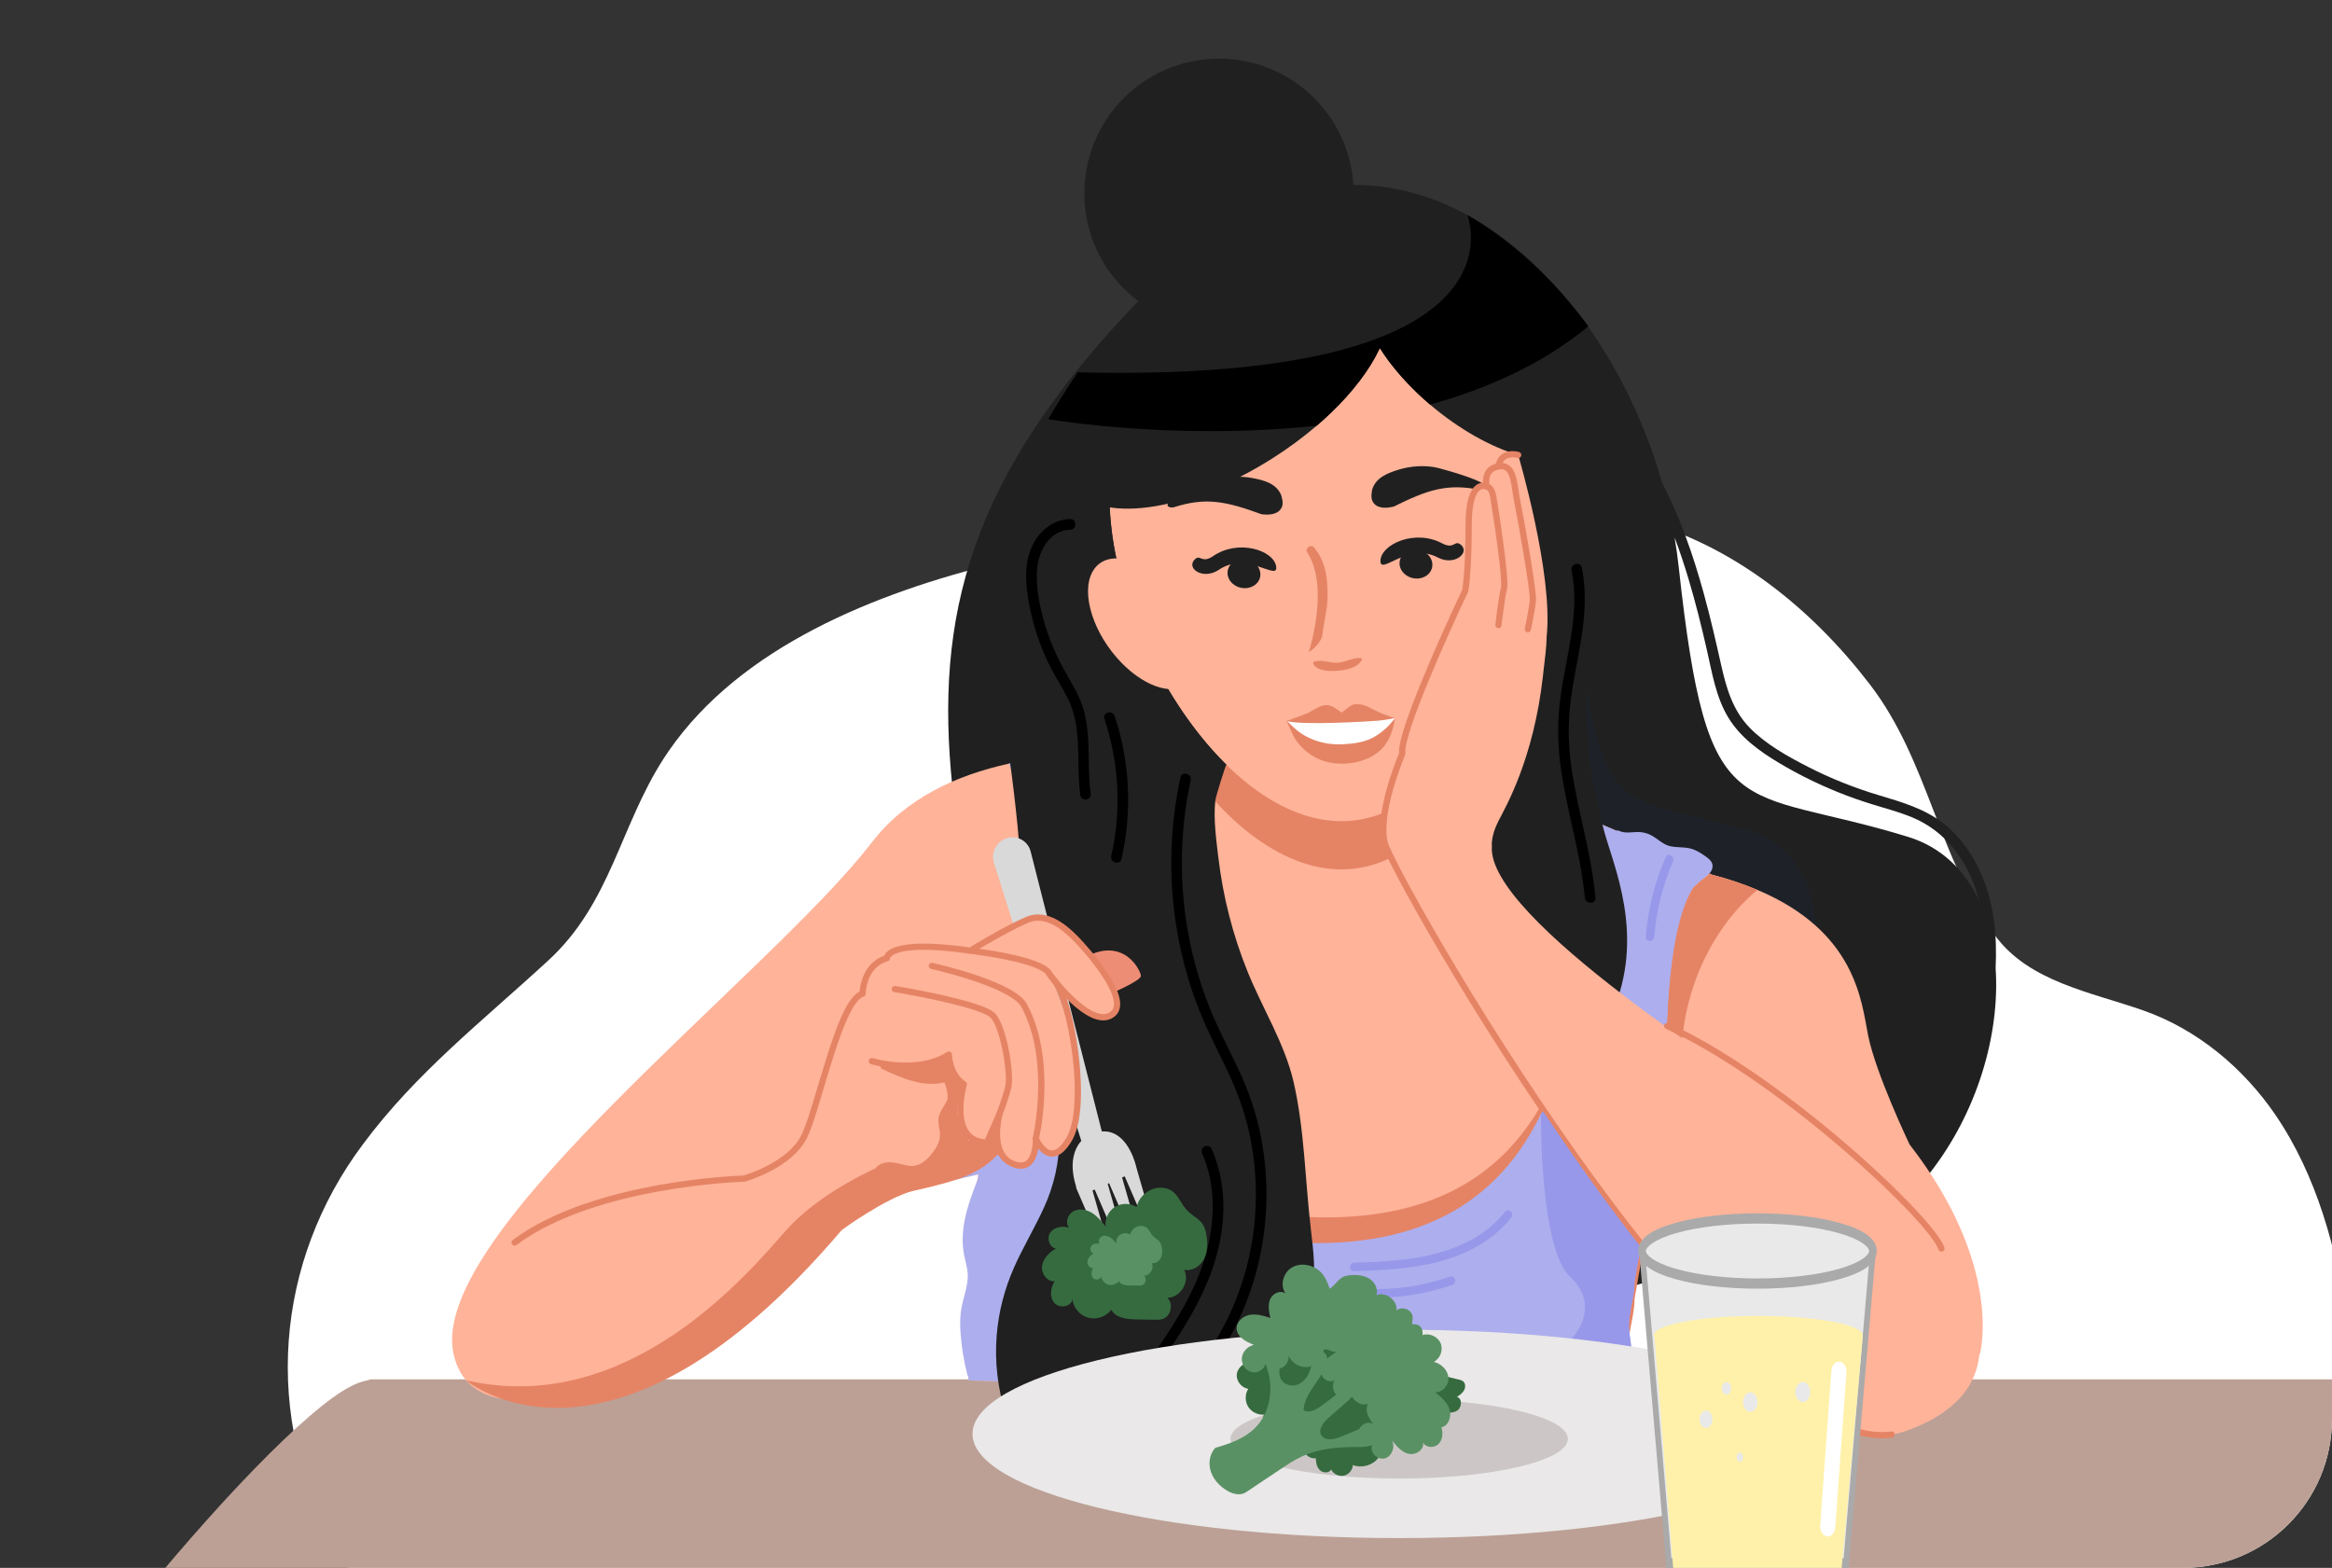 <?xml version="1.0" encoding="UTF-8"?> <svg xmlns="http://www.w3.org/2000/svg" width="235" height="158" viewBox="0 0 235 158" fill="none"><rect x="0" y="0" width="235" height="158" fill="#333333" stroke="none"/> <g clip-path="url(#clip0_85_3599)"> <path d="M151.574 210.911C163.456 210.404 174.086 204.587 185.71 202.817C193.427 201.644 201.038 200.567 207.82 196.653C215.138 192.434 223.485 185.181 222.258 176.336C222.055 174.861 221.603 173.406 221.667 171.925C221.802 168.805 225.765 166.492 227.782 164.28C230.422 161.461 232.54 158.249 234.048 154.777C236.911 147.962 237.579 140.459 236.537 133.234C235.494 126.009 233.501 118.472 229.249 112.277C226.089 107.68 221.492 103.751 215.961 101.819C210.717 99.982 204.495 98.942 201.082 94.323C195.329 86.566 194.361 76.697 188.445 68.99C182.652 61.427 174.709 54.87 164.977 52.324C144.62 46.996 120.521 51.842 100.593 56.717C88.172 59.754 74.689 65.174 67.428 75.622C67.236 75.9 67.047 76.183 66.862 76.467C62.478 83.282 61.55 90.98 55.288 96.756C48.583 102.941 41.95 108.068 36.55 115.346C32.177 121.193 29.598 128.045 29.092 135.162C28.586 142.279 30.173 149.39 33.68 155.726C36.52 160.89 40.685 164.003 44.553 168.222C49.592 173.718 49.706 180.615 53.507 186.712C58.161 194.177 66.177 198.941 74.534 201.953C80.409 204.067 86.26 206.264 92.3 207.94C98.593 209.695 104.06 210.25 110.603 210.344C123.995 210.344 137.447 211.248 150.836 210.933L151.574 210.911Z" fill="white"></path> <path d="M307 139C305.531 141.178 300.161 153.852 298.016 155.539C296.365 156.838 287.469 180.963 285.531 182.012C279.06 185.518 264.045 176.361 256.774 177.957C243.68 180.83 237.252 170.067 224.352 173.666C220.944 174.617 217.842 175.249 214.965 175.647C202.275 177.401 193.956 174.615 183.071 174.698C174.753 174.763 170.817 175.32 163.911 177.054C162.829 177.325 161.675 177.625 160.42 177.957C140.6 183.194 120.077 188.771 102.011 179.557C100.995 179.039 96.474 177.607 95.477 177.054C91.134 174.643 70.853 203.209 66.485 200.863C64.049 199.554 48.262 186.371 45.659 185.367C35.795 181.561 9.237 188.912 0.33 183.431C-3.458 181.1 26.429 144.088 35.449 139.656C36.035 139.368 36.266 139.269 37.412 139H307Z" fill="#BCA095"></path> <path d="M201.102 97.562C201.255 94.337 200.966 91.118 199.663 88.101C198.827 86.164 197.572 84.357 195.915 83.035C193.975 81.488 191.633 80.829 189.297 80.126C186.848 79.389 184.47 78.444 182.194 77.276C180.11 76.206 177.949 75.012 176.301 73.318C174.59 71.559 173.951 69.281 173.429 66.949C172.888 64.533 172.333 62.122 171.673 59.735C170.619 55.925 169.308 52.151 167.491 48.632C166.263 44.322 164.495 40.184 162.295 36.431C159.314 31.343 155.542 26.962 151.252 23.822C141.632 16.778 129.408 15.967 117.661 27.391C114.803 30.171 112.28 32.857 110.06 35.473C108.791 36.969 107.619 38.441 106.542 39.895C94.111 56.67 94.088 70.945 97.454 89.226C101.621 111.862 148.534 137.608 148.534 137.608C148.534 137.608 155.336 140.259 158.247 134.244C161.157 128.23 172.514 128.454 172.514 128.454C191.831 129.194 202.01 110.964 201.102 97.562ZM192.282 84.335C175.007 79.015 172.102 83.982 169.168 57.142C169.059 56.141 168.917 55.142 168.747 54.147C169.273 55.541 169.742 56.958 170.168 58.385C170.865 60.721 171.454 63.087 171.997 65.463C172.527 67.782 172.911 70.24 174.161 72.307C175.366 74.299 177.298 75.699 179.262 76.875C181.425 78.17 183.705 79.266 186.06 80.161C187.232 80.607 188.424 80.987 189.625 81.343C190.804 81.692 191.996 82.035 193.113 82.555C195.061 83.462 196.629 84.935 197.755 86.755C198.543 88.028 199.088 89.381 199.452 90.782C198.008 87.7 195.634 85.367 192.282 84.335Z" fill="#202020"></path> <path d="M143.86 123.51C143.86 123.51 108.815 104.24 105.68 87.34C102.544 70.441 103.295 58.129 120.695 41.207C138.094 24.285 156.954 43.435 159.173 63.471C161.392 83.507 163.556 79.804 176.456 83.793C189.356 87.783 182.941 117.547 161.749 116.703C161.749 116.703 153.272 116.522 151.107 121.009C148.94 125.496 143.86 123.51 143.86 123.51Z" fill="#1E2228"></path> <path d="M199.511 136.485L169.909 122.883L166.117 121.141L162.616 141.14L97.586 139.111L98.584 118.34L95.965 118.954L82.448 122.12L81.29 127.603C74.261 134.477 48.157 148.533 45.685 136.331C43.214 124.128 77.66 98.177 87.854 84.893C91.258 80.458 96.371 78.112 101.674 76.955C104.816 76.27 108.024 76.001 110.983 75.963C114.052 75.924 116.853 76.131 119.029 76.377C121.821 76.692 123.589 77.07 123.589 77.07L147.031 80.103L156.592 81.341C157.203 81.42 158.543 81.903 160.198 82.578C162.667 83.587 165.838 85.022 168.342 86.181C169.933 86.918 171.255 87.543 171.958 87.877C172.079 87.935 172.182 87.985 172.265 88.024C172.419 88.098 172.502 88.137 172.502 88.137C174.227 88.589 175.754 89.11 177.107 89.682L177.108 89.683C187.077 93.903 187.577 100.956 188.257 104.356C189.03 108.218 192.428 115.323 192.428 115.323C202.005 127.68 199.511 136.485 199.511 136.485Z" fill="#FFB399"></path> <path d="M132.434 29.074C137.733 23.775 137.733 15.183 132.434 9.884C127.135 4.585 118.543 4.585 113.244 9.884C107.945 15.183 107.945 23.775 113.244 29.074C118.543 34.373 127.135 34.373 132.434 29.074Z" fill="#202020"></path> <path d="M147.029 80.103C144.225 84.192 140.637 87.044 136.48 87.536C130.087 88.294 123.699 83.311 119.027 76.377C121.819 76.692 123.587 77.07 123.587 77.07L147.029 80.103Z" fill="#E58465"></path> <path d="M152.426 62.531C150.026 72.602 144.248 81.758 136.481 82.678C128.754 83.594 121.036 76.126 116.343 66.961V66.959C114.089 62.561 112.534 57.772 112.008 53.332C110.385 39.638 118.954 32.621 130.388 31.266C141.823 29.912 151.794 34.731 153.417 48.426C153.938 52.817 153.559 57.776 152.426 62.531Z" fill="#FFB399"></path> <path d="M140.562 72.367C140.562 72.367 139.982 72.214 138.907 71.749C138.124 71.406 137.547 70.926 136.618 70.954C136.108 70.97 135.601 71.548 135.19 71.809C134.804 71.585 134.276 70.999 133.57 71.059C132.865 71.12 132.177 71.73 131.516 71.972C131.024 72.157 129.651 72.657 129.651 72.657C129.651 72.657 130.226 73.033 130.279 73.057C130.53 73.141 130.818 73.133 131.118 73.084C131.16 73.188 131.254 73.276 131.413 73.311C132.507 73.566 133.797 73.37 134.936 73.362C136.061 73.341 137.14 73.086 138.236 72.935C138.648 73.132 139.071 73.289 139.509 73.053C139.638 72.984 140.562 72.367 140.562 72.367Z" fill="#E58465"></path> <path d="M138.227 74.362C137.693 74.457 135.554 74.286 134.647 74.183C133.452 74.048 132.382 74.631 131.41 74.084C131.344 74.047 130.973 73.037 130.477 72.672C130.222 72.47 129.652 72.657 129.652 72.657C129.943 73.199 130.232 74.093 130.601 74.593C131.161 75.388 131.888 76.033 132.844 76.476C134.636 77.299 137.182 77.052 138.732 75.905C138.924 75.769 139.102 75.606 139.268 75.444C140.41 74.257 140.563 72.38 140.563 72.38C140.563 72.38 138.539 74.301 138.227 74.362Z" fill="#E58465"></path> <path d="M138.868 72.628C138.136 72.689 131.341 73.117 129.704 72.669C129.651 72.657 129.851 72.782 130.041 72.986C131.394 74.438 133.325 75.099 135.286 75.001C136.267 74.958 137.324 74.835 138.214 74.402C138.885 74.081 139.473 73.605 139.981 73.079C140.133 72.917 140.285 72.742 140.424 72.568C140.449 72.541 140.536 72.381 140.575 72.367C140.562 72.367 139.586 72.567 138.868 72.628Z" fill="white"></path> <path d="M129.186 50.206C129.151 50.125 129.152 50.005 129.117 49.924C128.652 48.753 127.436 48.409 126.287 48.191C125.027 47.93 123.414 48.003 122.217 48.466C121.806 48.62 116.815 50.572 117.774 51.069C117.922 51.151 118.108 51.154 118.294 51.117C121.515 50.084 123.541 50.514 127.116 51.818C127.821 51.909 128.714 51.883 129.096 51.248C129.286 50.97 129.292 50.569 129.186 50.206Z" fill="#202020"></path> <path d="M138.226 49.675C138.253 49.59 138.238 49.471 138.264 49.387C138.596 48.171 139.765 47.694 140.883 47.349C142.106 46.949 143.717 46.842 144.958 47.168C145.384 47.275 150.561 48.658 149.664 49.259C149.526 49.357 149.342 49.381 149.152 49.365C145.836 48.698 143.871 49.351 140.464 51.046C139.773 51.216 138.883 51.289 138.433 50.7C138.213 50.445 138.162 50.047 138.226 49.675Z" fill="#202020"></path> <path d="M132.462 66.664C133.173 66.424 134.07 66.852 134.842 66.781C135.615 66.711 136.368 66.257 137.147 66.315C137.238 66.332 137.282 66.436 137.239 66.491C136.865 67.271 135.68 67.514 134.907 67.585C134.165 67.661 132.832 67.685 132.372 66.963C132.299 66.854 132.328 66.701 132.462 66.664Z" fill="#E58465"></path> <path d="M132.389 55.147C132.038 54.782 131.469 55.31 131.736 55.678C134.023 59.209 131.879 65.736 131.879 65.736C131.879 65.736 133.193 64.884 133.28 63.87C133.402 62.687 133.737 61.579 133.775 60.398C133.826 58.501 133.668 56.613 132.389 55.147Z" fill="#E58465"></path> <path d="M145.333 54.761C146.553 55.39 146.563 54.414 147.159 54.854C148.223 55.642 146.601 57.072 144.902 56.188C141.832 54.569 139.032 58.097 139.115 56.472C139.199 54.847 142.592 53.29 145.333 54.761Z" fill="#202020"></path> <path d="M122.229 56.054C121.086 56.815 120.967 55.847 120.425 56.351C119.454 57.252 121.226 58.493 122.817 57.425C125.686 55.473 128.863 58.667 128.598 57.061C128.333 55.455 124.788 54.286 122.229 56.054Z" fill="#202020"></path> <path d="M126.985 58.143C126.824 58.931 125.963 59.419 125.063 59.234C124.164 59.049 123.566 58.261 123.727 57.474C123.889 56.687 124.749 56.199 125.649 56.383C126.549 56.568 127.147 57.356 126.985 58.143Z" fill="#202020"></path> <path d="M144.318 57.172C144.156 57.96 143.296 58.448 142.396 58.263C141.496 58.078 140.898 57.291 141.06 56.503C141.221 55.716 142.082 55.228 142.982 55.413C143.881 55.597 144.479 56.385 144.318 57.172Z" fill="#202020"></path> <path d="M139.915 32.231C139.851 32.736 139.729 33.26 139.553 33.801C139.417 34.218 139.249 34.644 139.046 35.074C139.025 35.125 139 35.177 138.975 35.228C138.001 37.273 136.336 39.47 134.133 41.589C133.676 42.028 133.197 42.462 132.695 42.893C131.346 44.05 129.84 45.168 128.201 46.206C119.525 51.702 110.428 52.903 107.881 48.884C106.854 47.265 107.05 45.043 108.217 42.61C108.355 42.324 108.505 42.034 108.669 41.742C109.433 40.379 110.482 38.967 111.776 37.567C112.091 37.226 112.421 36.885 112.765 36.547C114.508 34.831 116.605 33.159 118.98 31.653C125.65 27.428 132.569 25.742 136.569 27.012C136.991 27.147 137.381 27.313 137.735 27.516C138.389 27.887 138.919 28.372 139.3 28.975C139.882 29.892 140.072 31.001 139.915 32.231Z" fill="#202020"></path> <path d="M159.677 45.035C157.414 47.824 150.697 46.125 144.674 41.24C144.482 41.085 144.293 40.927 144.108 40.77C142.411 39.324 140.972 37.778 139.849 36.251C139.559 35.857 139.291 35.465 139.046 35.075C138.861 34.783 138.688 34.493 138.527 34.206C137.193 31.8 136.75 29.579 137.443 28.036C137.525 27.853 137.622 27.68 137.737 27.517C137.778 27.458 137.822 27.401 137.867 27.345C139.441 25.403 143.171 25.636 147.324 27.603C149.141 28.462 151.036 29.654 152.868 31.139C154.447 32.42 155.82 33.791 156.948 35.167C160.123 39.049 161.346 42.977 159.677 45.035Z" fill="#202020"></path> <path d="M160.063 32.872C159.07 33.697 158.03 34.462 156.949 35.167C153.066 37.706 148.664 39.508 144.109 40.77C142.412 39.324 140.973 37.778 139.85 36.251C139.56 35.857 139.292 35.465 139.047 35.075C139.026 35.126 139.001 35.178 138.976 35.229C138.001 37.273 136.337 39.471 134.134 41.589C133.676 42.028 133.197 42.462 132.695 42.894C123.223 43.923 114.406 43.3 109.542 42.766C109.061 42.713 108.619 42.66 108.218 42.61C106.565 42.405 105.628 42.244 105.628 42.244C106.53 40.7 107.525 39.126 108.611 37.519C109.697 37.546 110.752 37.562 111.778 37.569C112.41 37.572 113.029 37.574 113.64 37.571C125.502 37.51 133.355 36.13 138.529 34.206C138.883 34.075 139.224 33.941 139.554 33.803C139.987 33.623 140.399 33.44 140.79 33.253C144.439 31.515 146.358 29.479 147.325 27.603C148.963 24.43 147.881 21.713 147.858 21.66C152.411 24.288 156.588 28.19 160.063 32.872Z" fill="black"></path> <path d="M169.652 119.745L167.044 118.547L166.271 122.964L166.117 122.893L164.726 130.841C164.719 131.635 164.575 132.431 164.425 133.217C164.402 133.34 164.378 133.464 164.355 133.587V133.59C164.33 133.724 164.306 133.858 164.284 133.991C164.239 134.257 164.2 134.524 164.176 134.793C164.171 134.842 164.167 134.892 164.164 134.942C164.121 135.543 164.186 136.111 164.282 136.704C164.357 137.172 164.407 137.633 164.334 138.093C164.316 138.214 164.288 138.336 164.25 138.456C164.227 138.529 164.205 138.598 164.188 138.665C163.825 138.724 163.446 138.679 163.104 138.532L98.513 136.517L98.529 136.169C98.479 136.12 98.439 136.055 98.417 135.973C98.186 135.078 98.005 134.17 97.881 133.255C97.806 132.707 97.752 132.156 97.717 131.605C97.674 130.941 97.667 130.277 97.754 129.617C97.821 129.116 97.941 128.627 98.067 128.14C98.098 128.022 98.129 127.904 98.159 127.786C98.317 127.176 98.463 126.559 98.453 125.925C98.444 125.411 98.32 124.914 98.202 124.417C98.169 124.276 98.136 124.135 98.106 123.994C97.977 123.38 97.927 122.77 97.939 122.166C98.111 121.677 98.296 121.193 98.482 120.714C98.502 120.662 98.529 120.618 98.561 120.581L98.584 120.092L98.177 120.187C98.452 118.885 98.927 117.609 99.409 116.369C99.429 116.316 99.456 116.272 99.487 116.235L99.511 115.746L98.262 116.039L97.269 116.272L96.892 116.36C98.447 111.217 99.966 105.72 101.182 100.388C102.515 94.54 103.483 88.891 103.729 84.127C103.837 82.068 103.809 80.173 103.618 78.5C106.113 78.027 108.629 77.803 111.007 77.734C111.184 77.729 111.36 77.725 111.535 77.721C111.511 77.847 111.486 77.976 111.461 78.107C111.431 78.261 111.401 78.419 111.372 78.58C110.597 82.758 109.71 89.174 109.936 95.829V95.831C110.361 108.355 114.727 121.725 131.194 122.615C148.765 123.565 155.718 114.206 158.655 102.832C160.182 96.919 160.624 90.46 160.908 84.624C161.535 84.886 162.196 85.17 162.871 85.465C162.956 85.433 163.054 85.432 163.156 85.48C163.775 85.776 164.51 85.579 165.167 85.601C165.81 85.622 166.346 85.85 166.865 86.219C167.332 86.551 167.763 86.908 168.336 87.031C168.962 87.166 169.614 87.104 170.242 87.236C170.291 87.247 170.34 87.258 170.388 87.271C170.658 87.344 170.911 87.455 171.154 87.588C170.523 88.894 169.931 90.832 169.505 93.808C168.883 95.812 168.362 98.726 168.102 103.047C168.062 103.712 168.028 104.409 168.001 105.142C167.895 107.994 169.104 113.452 169.652 119.745Z" fill="#E58465"></path> <path d="M172.561 87.477C172.433 88.041 171.866 88.371 171.454 88.713C171.158 88.96 170.872 89.22 170.598 89.491C170.22 90.125 169.846 90.953 169.504 92.056C168.882 94.06 168.362 96.974 168.101 101.295C168.061 101.96 168.028 102.657 168 103.39C167.895 106.243 169.104 111.7 169.652 117.993C169.665 118.141 169.677 118.289 169.689 118.437C169.73 118.941 169.767 119.449 169.797 119.963C169.855 120.924 169.895 121.899 169.908 122.883L166.271 121.212L166.117 121.141L164.725 129.089C164.719 129.883 164.574 130.679 164.425 131.466C164.401 131.589 164.378 131.712 164.355 131.835V131.838C164.33 131.972 164.305 132.106 164.283 132.239C164.238 132.505 164.2 132.772 164.175 133.041C164.171 133.09 164.167 133.14 164.163 133.19C164.12 133.791 164.186 134.359 164.282 134.952C164.357 135.42 164.407 135.882 164.334 136.341C164.315 136.462 164.288 136.584 164.25 136.705C164.227 136.778 164.205 136.846 164.187 136.913C164.137 137.097 164.12 137.267 164.205 137.471C164.305 137.71 164.466 137.922 164.585 138.151C165.032 139.006 164.966 140.139 164.21 140.809C163.641 141.312 162.842 141.412 162.176 141.126L142.212 140.503L138.444 140.386C138.442 140.386 138.44 140.386 138.438 140.385L136.184 140.315L97.585 139.111L97.602 138.763C97.552 138.714 97.512 138.649 97.49 138.567C97.12 137.137 96.882 135.673 96.789 134.199C96.747 133.535 96.74 132.871 96.827 132.211C96.859 131.973 96.902 131.737 96.954 131.503C97.035 131.127 97.135 130.754 97.232 130.38C97.389 129.77 97.536 129.153 97.525 128.519C97.514 127.86 97.314 127.227 97.179 126.588C97.165 126.521 97.152 126.455 97.14 126.388C96.908 125.127 97.007 123.884 97.275 122.665C97.442 121.904 97.676 121.154 97.939 120.414C98.111 119.925 98.295 119.441 98.481 118.962C98.501 118.91 98.528 118.866 98.56 118.829L98.584 118.34L98.177 118.435L97.204 118.664L95.965 118.954C96.404 117.5 96.841 116.019 97.269 114.52C97.291 114.443 97.313 114.365 97.335 114.287C98.811 109.099 100.177 103.72 101.182 98.636C102.394 92.504 103.081 86.8 102.802 82.375C102.668 80.238 102.309 78.399 101.674 76.956C102.012 76.882 102.351 76.812 102.691 76.748C105.371 76.24 108.075 76.019 110.608 75.969C110.733 75.966 110.858 75.964 110.982 75.963C110.991 75.969 110.999 75.977 111.007 75.982C111.243 76.175 111.401 76.306 111.46 76.356C111.477 76.37 111.486 76.377 111.486 76.377C111.486 76.377 111.444 76.533 111.371 76.828C110.919 78.655 109.272 85.807 109.009 94.077V94.079C108.577 107.644 111.87 124.214 130.267 125.209C144.145 125.96 151.4 120.278 155.283 112.251C156.931 108.846 157.972 105.018 158.655 101.08C159.749 94.766 159.922 88.169 160.198 82.579C160.428 82.673 160.665 82.771 160.907 82.872C161.534 83.134 162.196 83.418 162.871 83.713C162.956 83.681 163.054 83.68 163.156 83.728C163.774 84.024 164.509 83.827 165.166 83.849C165.81 83.87 166.346 84.098 166.865 84.467C167.331 84.799 167.763 85.156 168.336 85.279C168.962 85.415 169.614 85.352 170.242 85.484C170.291 85.495 170.34 85.506 170.388 85.519C170.657 85.592 170.911 85.704 171.153 85.837C171.383 85.962 171.603 86.108 171.816 86.259C172.233 86.555 172.694 86.896 172.561 87.477Z" fill="#ADAEED"></path> <path d="M162.385 102.246L146.281 85.091L150.953 60.816L147.999 50.577C149.345 49.782 150.747 48.245 151.967 46.068C152.859 44.473 153.547 42.727 154.01 40.99L160.864 44.438C160.864 44.438 161.857 56.187 160.414 64.654C158.971 73.122 160.671 79.995 161.602 83.572C162.531 87.151 165.937 94.309 162.385 102.246Z" fill="#202020"></path> <path d="M183.415 113.933C175.224 108.599 149.808 92.472 150.34 85.294C150.335 85.257 150.217 84.272 150.992 82.755C151.714 81.34 154.533 76.539 155.482 68.161C155.483 68.151 155.484 68.141 155.485 68.13C155.501 67.967 155.519 67.8 155.539 67.629C155.604 67.058 155.683 66.453 155.746 65.851C155.808 65.262 155.855 64.677 155.86 64.132C156.547 57.861 152.993 45.853 152.993 45.853C152.993 45.853 151.082 45.376 151.004 46.998C151.004 46.998 149.716 46.998 149.819 49.032C149.819 49.032 148.274 48.44 148.12 50.757C147.965 53.074 147.648 59.527 147.648 59.527C147.648 59.527 142.533 70.068 141.529 74.971C140.525 79.874 138.167 82.422 139.964 86.052C141.761 89.682 174.765 150.387 192.066 144.209C209.366 138.03 192.272 119.7 183.415 113.933Z" fill="#FFB399"></path> <path d="M153.961 63.721C153.939 63.721 153.916 63.718 153.893 63.714C153.724 63.676 153.616 63.508 153.654 63.34C153.658 63.319 154.096 61.326 154.158 60.432C154.22 59.556 152.963 52.392 152.598 50.641C152.524 50.288 152.47 49.921 152.417 49.566C152.283 48.662 152.144 47.726 151.71 47.412C151.547 47.294 151.332 47.26 151.054 47.308C150.677 47.373 150.416 47.525 150.257 47.771C150.039 48.107 150.058 48.546 150.089 48.783C150.335 48.9 150.661 49.221 150.804 50.088C150.817 50.17 152.144 58.279 151.862 59.365C151.63 60.26 151.316 63.002 151.313 63.029C151.294 63.201 151.138 63.326 150.965 63.306C150.793 63.286 150.669 63.131 150.689 62.958C150.701 62.844 151.01 60.145 151.253 59.208C151.425 58.546 150.716 53.436 150.184 50.19C150.065 49.468 149.841 49.357 149.811 49.346C149.672 49.344 149.549 49.249 149.512 49.112C149.502 49.074 149.266 48.151 149.727 47.434C149.983 47.035 150.395 46.784 150.948 46.689C151.395 46.611 151.776 46.684 152.079 46.903C152.727 47.372 152.878 48.393 153.038 49.473C153.09 49.819 153.143 50.178 153.213 50.512C153.546 52.107 154.856 59.469 154.785 60.475C154.72 61.414 154.286 63.39 154.268 63.474C154.236 63.62 154.105 63.721 153.961 63.721Z" fill="#E58465"></path> <path d="M189.669 144.941C185.798 144.941 180.969 142.225 175.293 136.85C170.316 132.139 164.723 125.441 158.668 116.941C148.246 102.311 139.619 86.677 139.226 85.001C138.507 81.944 140.675 76.646 140.986 75.911C140.941 75.42 141.001 73.902 144.078 66.701C145.595 63.148 147.166 59.822 147.352 59.429C147.398 59.155 147.683 57.305 147.682 52.933C147.682 50.68 148.077 49.296 148.858 48.819C149.306 48.545 149.767 48.647 149.968 48.751C150.123 48.83 150.184 49.019 150.104 49.174C150.025 49.327 149.839 49.388 149.685 49.312C149.667 49.304 149.43 49.2 149.176 49.361C148.853 49.566 148.31 50.303 148.311 52.933C148.311 57.75 147.977 59.514 147.962 59.586C147.957 59.611 147.949 59.637 147.938 59.66C146.099 63.527 141.38 73.986 141.621 75.918C141.628 75.974 141.619 76.031 141.597 76.082C141.572 76.139 139.129 81.839 139.839 84.857C140.159 86.221 148.311 101.317 159.181 116.575C165.212 125.042 170.779 131.71 175.726 136.393C181.755 142.102 186.754 144.747 190.585 144.255C190.757 144.233 190.915 144.354 190.937 144.526C190.959 144.699 190.837 144.856 190.665 144.878C190.339 144.92 190.007 144.941 189.669 144.941Z" fill="#E58465"></path> <path d="M151.003 47.312C150.985 47.312 150.967 47.311 150.949 47.308C150.778 47.278 150.663 47.116 150.693 46.945C150.791 46.374 151.047 45.958 151.453 45.709C152.159 45.275 153.047 45.542 153.084 45.553C153.25 45.605 153.343 45.78 153.291 45.946C153.241 46.111 153.065 46.204 152.899 46.154C152.888 46.15 152.238 45.961 151.779 46.245C151.535 46.396 151.378 46.667 151.313 47.051C151.285 47.204 151.153 47.312 151.003 47.312Z" fill="#E58465"></path> <path d="M132.1 123.895C131.523 119.016 131.456 113.712 130.333 108.934C129.445 105.156 127.205 101.574 125.735 97.953C124.238 94.265 123.244 90.374 122.776 86.422C122.558 84.585 122.272 82.536 122.468 80.689C122.513 80.257 123.535 77.017 123.587 77.068C120.792 74.319 118.304 70.787 116.344 66.96C114.09 62.56 112.535 57.771 112.008 53.331C111.887 52.302 111.822 51.31 111.812 50.356C111.812 50.356 98.304 51.259 101.673 75.962C104.749 98.516 100.958 91.494 101.673 96.94C102.077 100.02 104.623 105.082 106.292 110.454C106.353 110.76 106.409 111.068 106.459 111.375C106.411 111.475 106.39 111.593 106.414 111.728C106.563 112.594 106.676 113.468 106.739 114.346C106.742 114.475 106.744 114.605 106.744 114.734C106.747 117.138 106.219 119.441 105.231 121.629C104.291 123.709 103.098 125.664 102.177 127.752C101.22 129.921 100.627 132.209 100.438 134.574C100.225 137.225 100.535 139.92 101.341 142.454C101.352 142.484 101.364 142.512 101.377 142.539C101.448 142.877 101.53 143.222 101.624 143.576C103.341 150.028 111.378 150.158 116.531 148.371C120.382 147.035 124.391 143.995 127.419 140.294C129.91 137.251 131.738 133.761 132.271 130.406C132.612 128.257 132.356 126.06 132.1 123.895Z" fill="#202020"></path> <path d="M111.607 100.272C111.607 100.272 114.971 98.864 114.971 98.35C114.971 97.835 113.254 94.299 109.307 96.496C105.359 98.693 111.607 100.272 111.607 100.272Z" fill="#EE8D76"></path> <path d="M74.983 118.774C74.983 118.774 80.441 117.435 81.574 113.213C82.707 108.991 85.247 100.581 86.929 100.135C86.929 100.135 87.169 97.114 89.366 96.565C89.366 96.565 89.263 94.574 93.897 95.261C98.531 95.947 97.81 95.81 97.81 95.81C97.81 95.81 103.336 91.759 105.568 92.549C107.799 93.338 113.566 99.345 112.193 102.023C110.82 104.7 105.739 98.144 105.739 98.144C105.739 98.144 110.665 107.549 107.627 115.118C107.627 115.118 104.898 117.898 104.383 114.758C104.383 114.758 104.898 117.641 102.247 117.332C102.247 117.332 101.05 117.126 100.779 116.019C100.779 116.019 98.436 119.153 90.172 120.312C90.172 120.312 83.453 124.129 81.291 127.604C79.128 131.08 71.07 125.931 74.983 118.774Z" fill="#FFB399"></path> <path d="M100.726 112.566C100.688 112.566 100.649 112.559 100.612 112.544C100.451 112.481 100.37 112.3 100.433 112.138C100.439 112.124 100.996 110.683 101.297 109.481C101.593 108.293 100.858 103.781 99.868 102.602C99.135 101.73 93.5 100.531 90.121 99.981C89.95 99.953 89.833 99.792 89.861 99.621C89.889 99.45 90.051 99.333 90.222 99.361C90.244 99.365 92.471 99.729 94.802 100.246C99.605 101.312 100.165 101.979 100.349 102.198C101.48 103.544 102.244 108.283 101.907 109.633C101.596 110.874 101.043 112.305 101.019 112.365C100.97 112.49 100.852 112.566 100.726 112.566Z" fill="#E58465"></path> <path d="M104.381 115.071C104.358 115.071 104.334 115.069 104.309 115.063C104.14 115.024 104.035 114.854 104.075 114.685C104.093 114.608 105.862 106.863 102.921 101.469C101.999 99.778 96.049 98.135 93.834 97.645C93.665 97.608 93.558 97.44 93.595 97.271C93.632 97.101 93.8 96.995 93.97 97.032C93.991 97.036 96.037 97.492 98.201 98.21C101.166 99.194 102.939 100.189 103.473 101.168C105.075 104.106 105.319 107.666 105.242 110.135C105.158 112.8 104.707 114.748 104.688 114.829C104.653 114.974 104.524 115.071 104.381 115.071Z" fill="#E58465"></path> <path d="M103.861 85.807L105.575 92.549L105.573 92.548C104.737 92.252 103.436 92.637 102.137 93.233L100.161 86.945C99.841 85.927 100.403 84.823 101.417 84.48C102.43 84.137 103.512 84.685 103.832 85.704C103.842 85.737 103.853 85.775 103.861 85.807Z" fill="#D9D9D9"></path> <path d="M116.751 126.058C116.667 126.083 116.581 126.042 116.547 125.965L113.339 118.544L113.073 118.661L115.414 126.818C115.44 126.909 115.388 127.004 115.298 127.033C115.214 127.059 115.128 127.017 115.094 126.939L111.764 119.237L111.624 119.298L113.966 127.456C113.992 127.547 113.94 127.644 113.849 127.672C113.766 127.697 113.68 127.656 113.646 127.579L110.315 119.875L110.093 119.972L112.385 127.957C112.412 128.048 112.359 128.144 112.269 128.172C112.186 128.198 112.099 128.157 112.066 128.079L108.805 120.539L108.496 119.823C108.458 119.735 108.438 119.642 108.436 119.55C107.774 117.445 108.135 115.892 108.965 114.975L108.302 112.864C109.744 105.853 105.794 98.246 105.742 98.145C105.767 98.177 106.516 99.14 107.509 100.169L111.03 114.014C111.167 114.008 111.306 114.01 111.446 114.021C113.795 114.216 114.506 117.616 114.506 117.616L114.611 117.984L116.868 125.842C116.893 125.933 116.841 126.029 116.751 126.058Z" fill="#D9D9D9"></path> <path d="M119.945 68.776C118.461 70.151 115.58 69.399 113.052 66.83C110.194 63.923 108.872 59.789 110.101 57.599C111.069 55.873 113.33 55.868 115.645 57.366C115.966 58.541 116.318 59.704 116.698 60.848C117.414 63.003 118.227 65.093 119.123 67.058C119.39 67.642 119.664 68.216 119.945 68.776Z" fill="#FFB399"></path> <path d="M177.112 89.684C177.112 89.684 170.594 94.45 169.522 104.637C169.016 104.28 168.508 103.918 168 103.553C168.001 103.498 168.003 103.444 168.005 103.391C168.032 102.658 168.066 101.96 168.106 101.296C168.366 96.975 168.887 94.061 169.509 92.057C169.85 90.953 170.225 90.126 170.602 89.492C170.877 89.221 171.162 88.96 171.458 88.714C171.716 88.5 172.034 88.29 172.269 88.025C172.423 88.099 172.506 88.138 172.506 88.138C174.231 88.59 175.758 89.111 177.111 89.683L177.112 89.684Z" fill="#E58465"></path> <path d="M195.645 126.14C195.513 126.14 195.39 126.056 195.346 125.923C194.944 124.685 191.372 120.675 185.541 115.68C179.235 110.276 172.795 105.901 167.872 103.676C167.714 103.604 167.644 103.418 167.716 103.26C167.787 103.102 167.973 103.032 168.131 103.104C173.107 105.353 179.602 109.762 185.95 115.203C191.229 119.726 195.431 124.153 195.944 125.729C195.997 125.894 195.907 126.071 195.742 126.124C195.71 126.136 195.677 126.14 195.645 126.14Z" fill="#E58465"></path> <path d="M100.713 116.05C100.721 115.978 100.721 115.905 100.71 115.835C100.709 115.805 100.705 115.774 100.697 115.741C100.557 115.206 100.416 114.671 100.277 114.136C100.169 113.722 99.613 113.848 99.575 114.231C99.559 114.385 99.542 114.557 99.51 114.726C99.503 114.734 99.497 114.741 99.491 114.749C99.445 114.812 99.418 114.884 99.399 114.958C99.391 114.99 99.395 115.046 99.4 115.1C99.375 115.158 99.347 115.213 99.314 115.266C99.165 115.261 98.855 115.182 98.579 115.106C98.418 115.049 98.25 115.004 98.075 114.963C98.002 114.947 97.937 114.95 97.881 114.969C97.793 114.947 97.704 114.929 97.615 114.911C97.359 114.376 97.078 113.855 96.766 113.348C96.779 113.126 96.755 112.907 96.683 112.686C96.659 112.613 96.614 112.557 96.557 112.516C96.557 112.51 96.558 112.505 96.558 112.5C96.563 112.397 96.522 112.314 96.457 112.254C96.456 112.136 96.455 112.018 96.454 111.9C96.466 111.754 96.482 111.608 96.503 111.462C96.547 111.153 96.61 110.847 96.688 110.545C96.756 110.283 96.876 110.012 96.885 109.739C96.904 109.189 96.392 108.928 96.115 108.52C95.789 108.039 95.638 107.484 95.65 106.906C95.659 106.474 95.09 106.459 94.948 106.811C94.937 106.838 94.929 106.866 94.919 106.893C94.869 106.88 94.815 106.875 94.758 106.884C94.182 106.973 93.606 107.063 93.03 107.151C92.744 107.188 92.459 107.231 92.175 107.284C92.097 107.298 92.038 107.33 91.997 107.372C91.455 107.234 90.921 107.092 90.355 107.258C90.235 107.294 90.153 107.394 90.119 107.506C89.836 107.379 89.558 107.25 89.284 107.121C88.869 106.927 88.506 107.543 88.922 107.738C90.865 108.651 92.993 109.587 95.162 109.076C95.208 109.177 95.249 109.279 95.285 109.385C95.414 109.767 95.488 110.164 95.497 110.568C95.499 110.625 95.499 110.682 95.497 110.74C95.24 111.403 94.662 111.987 94.571 112.703C94.498 113.275 94.727 113.817 94.724 114.384C94.721 114.94 94.472 115.458 94.165 115.909C93.546 116.815 92.657 117.689 91.48 117.466C90.537 117.287 89.481 116.854 88.62 117.385C88.511 117.445 88.408 117.523 88.314 117.624C88.284 117.656 88.262 117.689 88.246 117.723C86.65 118.458 82.136 120.716 79.251 123.947C75.698 127.926 63.548 142.868 46.98 139.104C46.98 139.104 61.45 151.479 84.831 123.947C84.831 123.947 89.284 120.69 92.082 119.99C94.721 119.331 98.318 118.774 100.416 116.461C100.541 116.432 100.652 116.333 100.684 116.208C100.691 116.18 100.698 116.151 100.703 116.121C100.73 116.087 100.758 116.053 100.784 116.018C100.784 116.018 100.76 116.029 100.713 116.05Z" fill="#E58465"></path> <path d="M102.875 117.78C102.591 117.78 102.28 117.711 101.944 117.575C100.525 116.997 100.164 115.589 100.147 114.353L99.747 115.262C99.697 115.376 99.584 115.449 99.459 115.449C99.457 115.449 99.456 115.449 99.454 115.449C98.436 115.432 97.661 115.072 97.149 114.379C96.024 112.853 96.571 110.181 96.765 109.396C95.778 108.645 95.456 107.468 95.351 106.797C92.092 108.543 87.946 107.288 87.763 107.231C87.597 107.18 87.505 107.004 87.557 106.838C87.608 106.672 87.784 106.58 87.949 106.631C87.994 106.645 92.382 107.969 95.445 106.014C95.541 105.952 95.663 105.948 95.763 106.002C95.863 106.055 95.927 106.159 95.928 106.273C95.928 106.291 95.981 108.145 97.296 109.001C97.412 109.076 97.465 109.218 97.426 109.351C97.417 109.383 96.537 112.492 97.655 114.005C98.016 114.494 98.541 114.758 99.258 114.811L100.441 112.124C100.508 111.973 100.68 111.899 100.835 111.955C100.99 112.011 101.076 112.178 101.03 112.336C101.02 112.374 99.992 116.101 102.18 116.992C102.688 117.199 103.093 117.201 103.382 116.997C104.005 116.559 104.09 115.24 104.07 114.769C104.064 114.618 104.167 114.483 104.314 114.45C104.461 114.416 104.612 114.492 104.672 114.631C104.824 114.981 105.357 115.897 105.99 115.933C106.454 115.957 106.976 115.498 107.494 114.598C108.315 113.175 108.528 110.076 108.066 106.309C107.66 102.992 106.791 99.913 106.001 98.989C105.888 98.858 105.904 98.659 106.036 98.547C106.168 98.434 106.367 98.449 106.479 98.582C107.505 99.783 108.329 103.29 108.69 106.233C108.92 108.104 109.316 112.697 108.039 114.913C107.384 116.049 106.681 116.603 105.953 116.561C105.395 116.528 104.948 116.146 104.632 115.755C104.533 116.375 104.298 117.12 103.744 117.51C103.491 117.69 103.201 117.78 102.875 117.78Z" fill="#E58465"></path> <path d="M138.434 140.385L136.18 140.315C136.729 140.283 137.473 140.304 138.434 140.385Z" fill="#EFA759"></path> <path d="M164.588 138.153C165.035 139.007 164.969 140.141 164.212 140.81C163.644 141.314 162.845 141.413 162.179 141.128L142.214 140.505C155.86 140.187 163.006 133.105 158.256 128.717C155.128 125.828 155.286 112.252 155.286 112.252L155.499 111.989C158.563 116.587 161.898 121.293 165.331 125.65L164.728 129.091C164.721 129.884 164.577 130.68 164.427 131.467C164.404 131.59 164.38 131.714 164.357 131.837V131.84C164.332 131.973 164.308 132.107 164.286 132.241C164.241 132.507 164.202 132.774 164.178 133.042C164.174 133.092 164.169 133.142 164.166 133.191C164.123 133.793 164.189 134.36 164.284 134.953C164.36 135.422 164.41 135.883 164.337 136.343C164.318 136.464 164.29 136.585 164.252 136.706C164.229 136.779 164.207 136.848 164.19 136.914C164.14 137.099 164.123 137.269 164.208 137.473C164.307 137.711 164.468 137.924 164.588 138.153Z" fill="#9798EA"></path> <path d="M151.678 122.099C149.003 125.5 144.617 126.67 140.489 127.031C139.146 127.149 137.799 127.2 136.452 127.247C135.901 127.266 135.898 128.124 136.452 128.105C140.996 127.945 145.845 127.7 149.731 125.058C150.695 124.403 151.564 123.622 152.284 122.706C152.622 122.276 152.019 121.664 151.678 122.099Z" fill="#9798EA"></path> <path d="M146.112 128.654C143.413 129.598 140.571 130.017 137.714 129.89C137.162 129.866 137.163 130.724 137.714 130.748C140.639 130.878 143.576 130.448 146.34 129.482C146.858 129.3 146.635 128.471 146.112 128.654Z" fill="#9798EA"></path> <path d="M167.857 86.358C166.747 88.92 166.067 91.627 165.841 94.411C165.796 94.961 166.654 94.959 166.699 94.411C166.911 91.79 167.553 89.205 168.598 86.791C168.815 86.29 168.076 85.852 167.857 86.358Z" fill="#9798EA"></path> <path d="M127.074 114.612C126.725 112.824 126.205 111.069 125.514 109.383C124.694 107.382 123.663 105.482 122.751 103.524C121.059 99.894 119.93 95.989 119.422 92.016C118.853 87.563 119.032 83.021 119.987 78.634C120.133 77.961 119.099 77.673 118.953 78.348C117.254 86.148 117.912 94.439 120.87 101.858C121.648 103.81 122.617 105.669 123.527 107.56C124.368 109.309 125.091 111.096 125.595 112.972C126.538 116.488 126.778 120.175 126.357 123.789C125.884 127.856 124.525 131.817 122.377 135.303C122.013 135.892 122.941 136.431 123.303 135.844C127.173 129.564 128.482 121.84 127.074 114.612Z" fill="black"></path> <path d="M123.278 121.26C123.24 119.354 122.851 117.488 122.087 115.741C121.97 115.473 121.584 115.417 121.353 115.549C121.078 115.705 121.046 116.018 121.161 116.282C122.466 119.266 122.447 122.673 121.677 125.793C120.876 129.038 119.254 131.995 117.409 134.756C116.347 136.346 115.204 137.882 114.061 139.415C113.887 139.649 114.025 140.012 114.254 140.149C114.525 140.312 114.815 140.187 114.987 139.956C119.08 134.466 123.421 128.434 123.278 121.26Z" fill="black"></path> <path d="M109.906 79.9C109.624 77.904 109.797 75.876 109.611 73.872C109.521 72.898 109.36 71.923 109.029 71C108.7 70.078 108.221 69.226 107.729 68.382C106.734 66.676 105.893 64.926 105.327 63.028C104.77 61.157 104.317 59.082 104.535 57.122C104.729 55.375 105.888 53.404 107.853 53.381C108.543 53.373 108.544 52.301 107.853 52.309C106.017 52.329 104.528 53.691 103.875 55.334C103.097 57.295 103.423 59.564 103.849 61.569C104.286 63.625 105.012 65.621 105.989 67.481C106.461 68.382 107.016 69.236 107.484 70.139C107.973 71.083 108.288 72.079 108.449 73.129C108.807 75.463 108.539 77.844 108.871 80.184C108.911 80.47 109.277 80.63 109.531 80.559C109.84 80.473 109.947 80.189 109.906 79.9Z" fill="black"></path> <path d="M112.329 72.16C112.111 71.508 111.075 71.787 111.295 72.445C112.775 76.891 113.024 81.694 111.982 86.265C111.829 86.937 112.863 87.224 113.017 86.55C114.099 81.798 113.87 76.786 112.329 72.16Z" fill="black"></path> <path d="M160.777 90.459C160.379 86.026 158.994 81.77 158.36 77.376C158.052 75.243 157.99 73.095 158.238 70.952C158.491 68.769 158.991 66.624 159.332 64.455C159.712 62.049 159.895 59.614 159.403 57.209C159.264 56.533 158.23 56.819 158.369 57.494C159.245 61.768 157.818 66.07 157.249 70.287C156.959 72.439 156.942 74.578 157.202 76.734C157.463 78.892 157.927 81.016 158.398 83.136C158.936 85.557 159.482 87.984 159.704 90.458C159.766 91.141 160.839 91.148 160.777 90.459Z" fill="black"></path> <path d="M51.862 125.524C51.766 125.524 51.672 125.48 51.61 125.398C51.506 125.259 51.535 125.063 51.673 124.958C55.872 121.81 61.987 120.211 66.378 119.423C70.856 118.62 74.504 118.476 74.93 118.461C75.352 118.336 79.446 117.055 80.758 114.387C81.244 113.399 81.821 111.458 82.433 109.404C83.934 104.358 85.128 100.684 86.623 99.921C86.648 99.634 86.723 99.085 86.949 98.492C87.366 97.402 88.108 96.654 89.101 96.317C89.148 96.197 89.239 96.049 89.407 95.898C90.115 95.264 92.137 94.68 97.746 95.484C97.769 95.454 97.798 95.427 97.832 95.407C97.864 95.387 101.089 93.399 103.373 92.41C104.9 91.749 106.615 92.357 108.472 94.221C108.519 94.267 108.555 94.304 108.579 94.326C108.624 94.368 113.046 98.87 112.878 101.321C112.843 101.83 112.625 102.228 112.23 102.504C111.173 103.241 109.699 102.736 107.848 101.003C106.539 99.778 105.525 98.387 105.482 98.328C105.47 98.311 105.459 98.293 105.45 98.274C105.341 98.035 104.732 97.405 101.449 96.72C99.588 96.332 97.788 96.124 97.771 96.122C97.768 96.122 97.764 96.121 97.761 96.12C92.209 95.314 90.448 95.894 89.893 96.311C89.73 96.434 89.688 96.534 89.678 96.567C89.702 96.72 89.6 96.824 89.447 96.867C87.303 97.472 87.24 100.03 87.239 100.139C87.237 100.273 87.15 100.392 87.022 100.433C85.62 100.89 84.125 105.915 83.034 109.584C82.388 111.754 81.831 113.629 81.321 114.666C79.818 117.718 75.257 119.022 75.063 119.076C75.038 119.084 75.013 119.087 74.988 119.088C74.95 119.089 71.177 119.201 66.478 120.044C62.157 120.819 56.146 122.388 52.049 125.462C51.994 125.503 51.928 125.524 51.862 125.524ZM106.009 97.984C107.116 99.5 110.272 103.104 111.872 101.988C112.107 101.824 112.231 101.592 112.253 101.277C112.39 99.288 108.59 95.189 108.154 94.787C108.126 94.761 108.084 94.719 108.029 94.664C106.372 93.002 104.89 92.438 103.624 92.986C101.939 93.715 99.721 95.006 98.708 95.611C99.422 95.711 100.49 95.878 101.579 96.105C105.392 96.901 105.87 97.689 106.009 97.984Z" fill="#E58465"></path> <path d="M117.106 119.694C115.938 119.608 114.776 120.49 114.544 121.637C113.897 121.225 113.012 121.221 112.361 121.627C111.71 122.034 111.325 122.829 111.41 123.592C111.004 123.083 110.586 122.562 110.03 122.222C109.475 121.881 108.743 121.751 108.17 122.061C107.597 122.372 107.318 123.208 107.723 123.718C107.068 123.512 106.257 123.637 105.853 124.192C105.449 124.748 105.729 125.721 106.41 125.812C105.745 126.206 105.128 126.8 105.015 127.564C104.902 128.328 105.523 129.203 106.289 129.107C105.864 129.764 105.735 130.699 106.244 131.294C106.752 131.888 107.965 131.71 108.069 130.935C108.169 131.798 108.835 132.569 109.674 132.794C110.514 133.019 111.475 132.685 111.993 131.987C112.428 132.825 113.553 132.948 114.496 132.963C115.109 132.974 115.723 132.984 116.336 132.995C116.615 133 116.901 133.003 117.167 132.917C118.003 132.644 118.279 131.376 117.631 130.781C118.953 130.799 119.96 129.125 119.323 127.967C120.129 128.142 120.965 127.597 121.339 126.862C121.712 126.128 121.707 125.257 121.572 124.443C121.309 122.847 120.477 122.857 119.606 121.95C118.799 121.11 118.659 119.809 117.106 119.694Z" fill="#366B3F"></path> <path d="M115.056 123.538C114.527 123.499 114.002 123.898 113.897 124.417C113.605 124.231 113.204 124.229 112.91 124.413C112.615 124.597 112.441 124.956 112.479 125.302C112.296 125.071 112.107 124.836 111.855 124.682C111.603 124.528 111.273 124.469 111.013 124.61C110.754 124.75 110.628 125.128 110.811 125.359C110.515 125.265 110.148 125.323 109.966 125.574C109.783 125.825 109.909 126.265 110.217 126.306C109.917 126.484 109.638 126.753 109.587 127.098C109.535 127.444 109.816 127.84 110.163 127.796C109.971 128.093 109.913 128.516 110.143 128.785C110.373 129.054 110.922 128.973 110.969 128.623C111.015 129.013 111.315 129.362 111.695 129.464C112.075 129.565 112.509 129.414 112.744 129.099C112.94 129.478 113.45 129.533 113.876 129.541C114.153 129.546 114.431 129.55 114.708 129.555C114.835 129.557 114.964 129.559 115.085 129.52C115.463 129.397 115.587 128.823 115.294 128.554C115.892 128.563 116.347 127.805 116.059 127.281C116.424 127.361 116.802 127.114 116.971 126.781C117.14 126.449 117.138 126.055 117.077 125.687C116.958 124.965 116.581 124.97 116.187 124.56C115.821 124.178 115.758 123.59 115.056 123.538Z" fill="#5A9164"></path> <path d="M141 155C164.748 155 184 150.299 184 144.5C184 138.701 164.748 134 141 134C117.252 134 98 138.701 98 144.5C98 150.299 117.252 155 141 155Z" fill="#EAE8E8"></path> <path d="M141 149C150.389 149 158 147.209 158 145C158 142.791 150.389 141 141 141C131.611 141 124 142.791 124 145C124 147.209 131.611 149 141 149Z" fill="#CCC7C6"></path> <path d="M147.433 139.194C147.313 139.098 147.158 139.06 147.008 139.024C145.655 138.699 144.302 138.374 142.949 138.049C142.892 136.811 141.659 135.758 140.427 135.895C140.178 134.406 138.698 133.23 137.191 133.324C136.98 133.337 136.764 133.372 136.561 133.313C136.363 133.256 136.2 133.118 136.044 132.983C135.554 132.558 135.032 132.115 134.395 131.991C133.757 131.867 132.981 132.204 132.866 132.844C131.801 132.048 129.99 132.846 129.859 134.169C128.614 134.05 127.399 135.181 127.429 136.431C126.877 136.355 126.244 136.775 126.142 137.322C125.45 137.223 124.73 137.768 124.639 138.461C124.547 139.154 125.099 139.867 125.794 139.952C125.455 140.481 125.445 141.203 125.769 141.742C126.094 142.28 126.737 142.609 127.363 142.557C126.974 143.6 128.164 144.838 129.222 144.491C129.078 144.96 129.444 145.464 129.899 145.649C130.355 145.833 130.867 145.782 131.355 145.728C131.242 146.398 131.927 147.072 132.595 146.945C132.606 147.383 132.691 147.855 133.008 148.158C133.325 148.461 133.933 148.475 134.145 148.091C134.368 148.545 134.916 148.813 135.412 148.711C135.908 148.61 136.306 148.147 136.333 147.642C137.208 147.979 138.286 147.687 138.87 146.955C139.456 146.223 139.504 145.107 138.983 144.328C139.496 144.016 140.022 143.666 140.306 143.136C140.49 142.793 140.533 142.355 140.404 141.997C141.097 142.651 142.278 142.795 143.058 142.22C143.497 142.95 144.477 142.837 145.096 142.25L145.775 142.335C146.14 142.378 146.502 142.355 146.813 142.17C147.321 141.867 147.391 140.927 146.819 140.776C147.094 140.589 147.378 140.392 147.538 140.101C147.699 139.811 147.694 139.4 147.433 139.194Z" fill="#366B3F"></path> <path d="M125.56 150.38C126.709 149.611 127.859 148.843 129.009 148.074C129.732 147.59 130.46 147.104 131.253 146.743C132.903 145.992 134.758 145.82 136.572 145.826C137.302 145.828 138.1 145.837 138.673 145.383C139.247 144.93 139.29 143.821 138.594 143.598C138.257 143.49 137.895 143.629 137.569 143.766C136.761 144.103 135.954 144.44 135.146 144.777C134.468 145.06 133.513 145.259 133.149 144.622C132.805 144.019 133.377 143.317 133.899 142.86C134.519 142.317 135.139 141.775 135.759 141.233C136.04 140.987 136.331 140.728 136.464 140.379C136.597 140.031 136.512 139.569 136.18 139.399C135.191 140.143 134.202 140.887 133.213 141.63C132.669 142.039 131.941 142.463 131.358 142.111C131.458 140.544 132.778 139.369 133.482 137.965C133.696 137.537 133.855 137.026 133.666 136.586C133.478 136.145 132.575 135.838 132.284 136.22C132.253 136.865 132.219 137.522 132.004 138.131C131.789 138.74 131.361 139.308 130.755 139.533C130.149 139.758 129.367 139.548 129.075 138.971C128.822 138.471 128.978 137.869 128.915 137.312C128.853 136.755 128.305 136.142 127.814 136.414C127.339 136.677 127.51 137.384 127.686 137.897C128.383 139.94 127.993 142.398 126.459 143.916C125.391 144.974 123.913 145.495 122.467 145.905C121.865 146.555 121.747 147.534 122.044 148.369C122.341 149.203 123.012 149.869 123.79 150.292C124.34 150.591 125.04 150.728 125.56 150.38Z" fill="#5A9164"></path> <path d="M133.012 128.117C132.257 127.432 131.06 127.211 130.184 127.732C129.308 128.252 128.951 129.555 129.561 130.371C129.072 129.952 128.25 130.331 127.996 130.922C127.742 131.513 127.877 132.191 128.017 132.819C127.348 132.602 126.647 132.383 125.954 132.5C125.261 132.618 124.59 133.191 124.619 133.893C124.653 134.737 125.571 135.219 126.357 135.527C125.728 135.664 125.199 136.219 125.143 136.86C125.086 137.5 125.548 138.161 126.179 138.283C126.81 138.406 127.508 137.922 127.57 137.282C127.819 137.791 128.461 138.07 129.004 137.907C129.546 137.743 129.926 137.155 129.853 136.593C130.149 137.375 131.036 137.885 131.861 137.747C132.685 137.609 133.358 136.837 133.382 136.001C134.144 136.043 134.946 135.628 135.237 134.924C135.527 134.219 135.169 133.279 134.441 133.052C135.763 133.465 134.383 130.817 134.331 130.709C133.908 129.819 133.779 128.815 133.012 128.117Z" fill="#5A9164"></path> <path d="M143.355 134.541C144.049 134.309 144.89 134.688 145.174 135.362C145.459 136.037 145.143 136.904 144.493 137.239C145.232 137.43 145.889 138.05 145.96 138.81C146.032 139.57 145.372 140.365 144.611 140.297C145.201 140.773 145.82 141.288 146.064 142.005C146.308 142.722 145.987 143.686 145.244 143.841C145.447 144.412 145.386 145.117 144.945 145.534C144.505 145.951 143.659 145.899 143.391 145.356C143.575 146.066 142.678 146.67 141.962 146.508C141.245 146.347 140.735 145.734 140.28 145.157C140.619 145.825 140.263 146.784 139.538 146.972C138.813 147.16 138.004 146.358 138.27 145.658C137.571 145.628 136.882 145.052 136.897 144.352C136.911 143.652 137.826 143.1 138.381 143.526C138.119 143.149 137.851 142.759 137.756 142.31C137.662 141.861 137.786 141.332 138.172 141.083C137.685 140.662 137.376 139.977 137.567 139.363C137.759 138.749 138.57 138.358 139.101 138.723C138.766 138.109 138.42 137.438 138.526 136.748C138.632 136.057 139.434 135.452 140.034 135.809C138.461 134.87 143.567 131.845 143.355 134.541Z" fill="#5A9164"></path> <path d="M132.153 131.537C131.988 132.429 132.57 133.396 133.434 133.671C133.062 134.134 132.985 134.815 133.243 135.35C133.502 135.885 134.082 136.248 134.676 136.246C134.25 136.516 133.814 136.794 133.505 137.193C133.196 137.592 133.035 138.144 133.226 138.611C133.417 139.078 134.036 139.362 134.464 139.094C134.25 139.581 134.279 140.215 134.672 140.572C135.066 140.93 135.838 140.796 135.965 140.28C136.212 140.824 136.618 141.348 137.197 141.499C137.775 141.65 138.5 141.246 138.491 140.648C138.961 141.03 139.67 141.207 140.169 140.866C140.669 140.525 140.634 139.576 140.046 139.431C140.719 139.426 141.367 138.978 141.611 138.351C141.854 137.724 141.678 136.956 141.184 136.499C141.865 136.235 142.054 135.379 142.145 134.655C142.204 134.184 142.263 133.712 142.323 133.241C142.35 133.026 142.376 132.806 142.332 132.595C142.192 131.928 141.238 131.61 140.727 132.059C140.852 131.043 139.648 130.129 138.703 130.521C138.906 129.916 138.556 129.227 138.022 128.878C137.488 128.529 136.817 128.46 136.18 128.495C134.93 128.564 134.867 129.206 134.097 129.801C133.384 130.353 132.372 130.351 132.153 131.537Z" fill="#5A9164"></path> <path d="M165.474 126.07L168.239 158.239H185.975L188.74 126.07H165.474Z" fill="#E9E9E9"></path> <path d="M186.235 158.631H167.982L165.15 125.677H189.067L186.235 158.631ZM168.499 157.846H185.717L188.414 126.462H165.801L168.499 157.846Z" fill="#AAAAAA"></path> <path d="M177.107 129.352C183.532 129.352 188.74 127.883 188.74 126.071C188.74 124.258 183.532 122.79 177.107 122.79C170.682 122.79 165.474 124.258 165.474 126.071C165.474 127.883 170.682 129.352 177.107 129.352Z" fill="#E9E9E9"></path> <path d="M177.107 129.866C173.974 129.866 171.025 129.52 168.803 128.894C166.307 128.189 165.093 127.266 165.093 126.07C165.093 124.873 166.307 123.95 168.803 123.246C171.025 122.619 173.974 122.274 177.107 122.274C180.239 122.274 183.188 122.619 185.41 123.246C187.906 123.95 189.12 124.873 189.12 126.07C189.12 127.266 187.906 128.189 185.41 128.894C183.188 129.52 180.239 129.866 177.107 129.866ZM177.107 123.304C174.024 123.304 171.131 123.641 168.959 124.254C166.504 124.946 165.856 125.744 165.856 126.07C165.856 126.395 166.504 127.193 168.959 127.885C171.132 128.498 174.025 128.836 177.107 128.836C180.188 128.836 183.082 128.498 185.254 127.885C187.709 127.193 188.358 126.395 188.358 126.07C188.358 125.744 187.709 124.946 185.254 124.254C183.082 123.641 180.188 123.304 177.107 123.304Z" fill="#AAAAAA"></path> <path d="M177.106 160.74C182.003 160.74 185.973 159.62 185.973 158.239C185.973 156.858 182.003 155.738 177.106 155.738C172.208 155.738 168.238 156.858 168.238 158.239C168.238 159.62 172.208 160.74 177.106 160.74Z" fill="#9AB3AE"></path> <path d="M177.106 161.255C174.711 161.255 172.457 160.992 170.757 160.512C168.806 159.961 167.857 159.218 167.857 158.239C167.857 157.26 168.806 156.517 170.757 155.966C172.457 155.487 174.712 155.223 177.106 155.223C179.5 155.223 181.754 155.487 183.454 155.966C185.405 156.517 186.354 157.26 186.354 158.239C186.354 159.218 185.405 159.961 183.454 160.512C181.754 160.992 179.5 161.255 177.106 161.255ZM177.106 156.253C174.762 156.253 172.563 156.509 170.913 156.975C170.141 157.192 169.515 157.452 169.103 157.728C168.701 157.996 168.619 158.2 168.619 158.24C168.619 158.28 168.701 158.484 169.103 158.752C169.515 159.026 170.14 159.287 170.913 159.504C172.562 159.97 174.762 160.226 177.106 160.226C179.449 160.226 181.648 159.97 183.299 159.504C184.07 159.287 184.696 159.026 185.109 158.752C185.51 158.484 185.593 158.28 185.593 158.24C185.593 158.2 185.51 157.996 185.109 157.728C184.697 157.453 184.071 157.193 183.299 156.975C181.648 156.51 179.449 156.253 177.106 156.253Z" fill="#AAAAAA"></path> <path d="M187.721 134.623L185.572 158.134C185.462 159.321 181.32 159.762 177.11 159.762C172.899 159.762 168.922 159.2 168.626 158.184L166.72 134.623H187.721Z" fill="#FFF1AA"></path> <path d="M184.186 154.839C184.161 154.839 184.136 154.838 184.111 154.834C183.692 154.779 183.386 154.275 183.427 153.709L184.552 138.139C184.593 137.573 184.965 137.159 185.384 137.214C185.803 137.269 186.109 137.774 186.069 138.339L184.944 153.91C184.906 154.441 184.574 154.839 184.186 154.839Z" fill="white"></path> <path d="M171.911 143.903C172.269 143.903 172.559 143.511 172.559 143.028C172.559 142.545 172.269 142.154 171.911 142.154C171.554 142.154 171.264 142.545 171.264 143.028C171.264 143.511 171.554 143.903 171.911 143.903Z" fill="#E9E9E9"></path> <path d="M176.382 142.281C176.783 142.281 177.109 141.841 177.109 141.298C177.109 140.755 176.783 140.315 176.382 140.315C175.98 140.315 175.654 140.755 175.654 141.298C175.654 141.841 175.98 142.281 176.382 142.281Z" fill="#E9E9E9"></path> <path d="M175.653 146.841C175.653 147.087 175.505 147.286 175.324 147.286C175.142 147.286 174.995 147.087 174.995 146.841C174.995 146.596 175.142 146.396 175.324 146.396C175.505 146.396 175.653 146.595 175.653 146.841Z" fill="#E9E9E9"></path> <path d="M174.443 139.908C174.443 140.257 174.234 140.538 173.977 140.538C173.719 140.538 173.51 140.256 173.51 139.908C173.51 139.56 173.719 139.278 173.977 139.278C174.234 139.278 174.443 139.56 174.443 139.908Z" fill="#E9E9E9"></path> <path d="M182.417 140.287C182.417 140.845 182.082 141.298 181.669 141.298C181.256 141.298 180.921 140.845 180.921 140.287C180.921 139.73 181.256 139.277 181.669 139.277C182.082 139.277 182.417 139.73 182.417 140.287Z" fill="#E9E9E9"></path> <path d="M177.188 136.514C183 136.514 187.712 135.641 187.712 134.564C187.712 133.488 183 132.615 177.188 132.615C171.375 132.615 166.663 133.488 166.663 134.564C166.663 135.641 171.375 136.514 177.188 136.514Z" fill="#FFF1AA"></path> </g> <defs> <clipPath id="clip0_85_3599"> <path d="M0 0H235V143C235 151.284 228.284 158 220 158H0V0Z" fill="white"></path> </clipPath> </defs> </svg> 